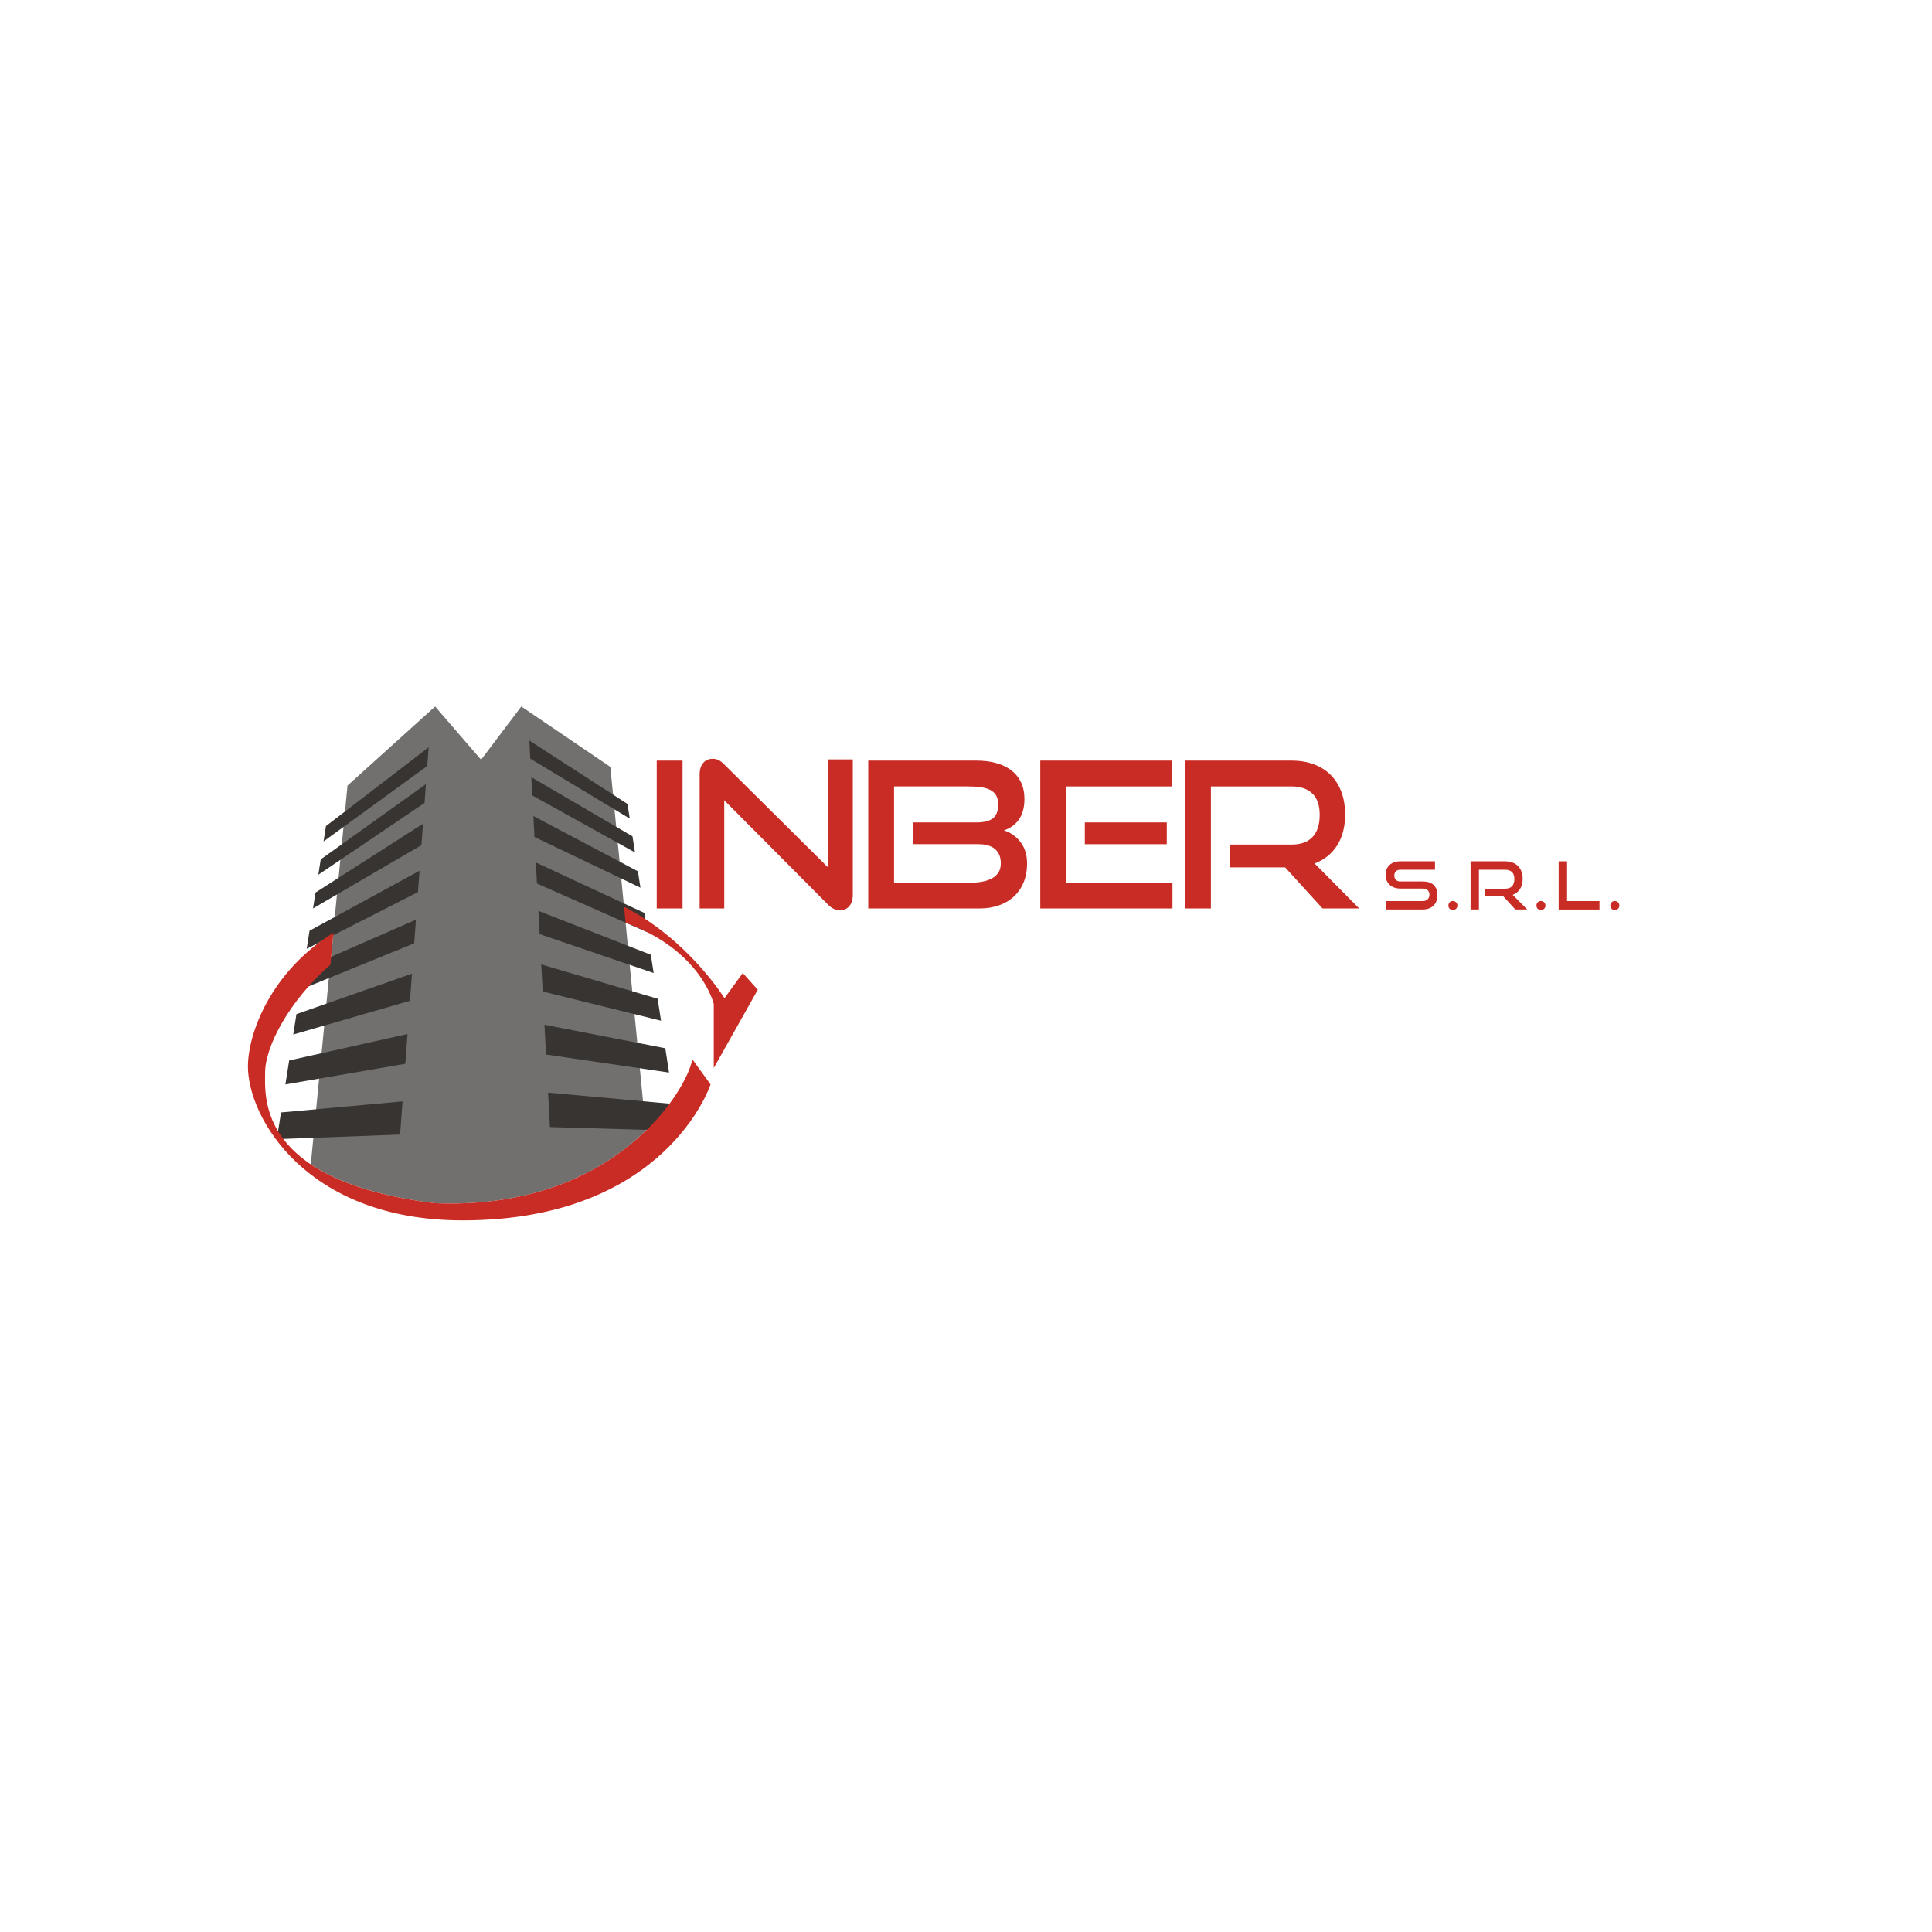 <?xml version="1.0" encoding="utf-8"?>
<!-- Generator: Adobe Illustrator 15.1.0, SVG Export Plug-In . SVG Version: 6.00 Build 0)  -->
<!DOCTYPE svg PUBLIC "-//W3C//DTD SVG 1.1//EN" "http://www.w3.org/Graphics/SVG/1.1/DTD/svg11.dtd">
<svg version="1.1" id="Layer_1" xmlns="http://www.w3.org/2000/svg" xmlns:xlink="http://www.w3.org/1999/xlink" x="0px" y="0px"
	 width="300px" height="300px" viewBox="0 0 300 300" enable-background="new 0 0 300 300" xml:space="preserve">
<g id="Inber">
	<g>
		<path fill="#71706E" d="M51.781,144.831l-0.474,4.962c-0.016,0.014-0.03,0.028-0.045,0.042l-3.002,30.957
			c3.897,2.62,9.918,4.876,19.241,6.043c16.107,0.663,26.606-5.245,32.796-11.269l-5.522-56.482l-13.827-9.381l-6.245,8.266
			l-7.137-8.266l-13.604,12.28l-2.218,22.873C51.757,144.848,51.768,144.839,51.781,144.831z"/>
	</g>
	<polygon fill="#373431" points="66.56,116.042 50.616,128.274 50.242,130.658 66.347,118.94 	"/>
	<polygon fill="#373431" points="66.138,121.764 49.805,133.442 49.43,135.831 65.924,124.672 	"/>
	<polygon fill="#373431" points="65.686,127.908 48.997,138.593 48.609,141.062 65.44,131.235 	"/>
	<polygon fill="#373431" points="65.147,135.211 48.065,144.526 47.625,147.332 64.903,138.523 	"/>
	<polygon fill="#373431" points="64.587,142.811 47.136,150.449 46.628,153.683 64.317,146.475 	"/>
	<polygon fill="#373431" points="63.969,151.19 46.033,157.473 45.536,160.638 63.659,155.399 	"/>
	<polygon fill="#373431" points="63.279,160.56 44.904,164.666 44.319,168.391 62.938,165.18 	"/>
	<polygon fill="#373431" points="62.507,171.025 43.637,172.74 42.988,176.874 42.988,176.887 62.128,176.172 	"/>
	<polygon fill="#373431" points="97.436,124.838 82.199,115 82.348,117.809 97.788,127.111 	"/>
	<polygon fill="#373431" points="98.215,129.87 82.501,120.683 82.652,123.518 98.601,132.367 	"/>
	<polygon fill="#373431" points="99.055,135.297 82.822,126.715 82.995,129.97 99.449,137.842 	"/>
	<polygon fill="#373431" points="100.056,141.762 83.206,133.932 83.38,137.196 100.52,144.763 	"/>
	<polygon fill="#373431" points="101.061,148.254 83.606,141.444 83.798,145.05 101.5,151.09 	"/>
	<polygon fill="#373431" points="102.118,155.084 84.048,149.757 84.271,153.956 102.646,158.496 	"/>
	<polygon fill="#373431" points="103.308,162.772 84.546,159.121 84.792,163.744 103.892,166.545 	"/>
	<polygon fill="#373431" points="104.649,171.438 85.107,169.662 85.392,175.01 105.256,175.58 105.256,175.359 	"/>
	<g>
		<path fill="#C92C24" d="M117.667,153.683l-2.333-2.593L112.5,155c0,0-5.641-9.131-15.604-14.209l0.244,2.494
			c11.814,4.319,13.693,12.629,13.693,12.629v9.92L117.667,153.683z"/>
	</g>
	<path fill="#C92C24" d="M107.5,164.475c-0.667,4.359-11.667,23.525-40,22.359c-27.667-3.463-26.333-16.5-26.333-20.289
		c0-3.995,3.664-11.068,10.14-16.752l0.474-4.962c-9.724,6.05-13.281,15.611-13.281,20.782c0,7.946,9.125,23.887,33.333,23.887
		c31.667,0,38.5-21.109,38.5-21.109S108.833,166.317,107.5,164.475z"/>
	<g>
		<path fill="#C92C24" d="M101.977,141.064v-22.958h4.011v22.958H101.977z"/>
		<path fill="#C92C24" d="M112.461,124.264v16.8h-3.821v-20.842c0-0.737,0.184-1.321,0.553-1.752c0.368-0.432,0.869-0.647,1.5-0.647
			c0.295,0,0.579,0.063,0.853,0.189s0.558,0.337,0.853,0.631l16.2,16.074v-16.8h3.821v21.032c0,0.758-0.185,1.348-0.553,1.769
			c-0.369,0.421-0.848,0.631-1.437,0.631c-0.653,0-1.263-0.284-1.832-0.853L112.461,124.264z"/>
		<path fill="#C92C24" d="M134.819,141.064v-22.958h16.8c1.115,0,2.131,0.126,3.047,0.379s1.699,0.626,2.354,1.121
			c0.652,0.495,1.156,1.116,1.516,1.863c0.357,0.748,0.537,1.605,0.537,2.574c0,0.737-0.086,1.379-0.254,1.926
			s-0.4,1.016-0.693,1.405c-0.297,0.39-0.639,0.716-1.027,0.979s-0.795,0.458-1.215,0.584c1.051,0.337,1.914,0.947,2.588,1.832
			s1.012,2,1.012,3.348c0,1.053-0.174,2.005-0.521,2.858s-0.842,1.584-1.484,2.195c-0.643,0.611-1.42,1.079-2.336,1.405
			c-0.916,0.327-1.933,0.489-3.048,0.489H134.819z M141.734,131.085v-3.379h9.916c1.137,0,1.979-0.21,2.527-0.632
			c0.547-0.421,0.82-1.137,0.82-2.147c0-0.61-0.115-1.1-0.348-1.469c-0.232-0.368-0.562-0.652-0.994-0.853
			c-0.432-0.2-0.947-0.332-1.548-0.395c-0.601-0.063-1.269-0.095-2.005-0.095h-11.274v14.968h11.621
			c0.716,0,1.379-0.052,1.989-0.158c0.611-0.105,1.137-0.279,1.58-0.521c0.441-0.242,0.783-0.553,1.025-0.932
			s0.363-0.853,0.363-1.421c0-0.947-0.295-1.678-0.885-2.194s-1.452-0.774-2.589-0.774H141.734z"/>
		<path fill="#C92C24" d="M161.534,141.064v-22.958h20.495v4.011h-16.516v14.937h16.547v4.011H161.534z M168.45,131.085v-3.379
			h12.727v3.379H168.45z"/>
		<path fill="#C92C24" d="M205.366,141.064l-5.811-6.379h-8.59v-3.537h9.568c1.453,0,2.547-0.395,3.284-1.184
			s1.105-1.931,1.105-3.426c0-1.495-0.385-2.605-1.152-3.332c-0.769-0.727-1.848-1.089-3.237-1.089h-12.505v18.947h-3.979v-22.958
			h16.484c1.306,0,2.474,0.195,3.506,0.584c1.031,0.39,1.904,0.948,2.621,1.674c0.715,0.727,1.263,1.605,1.642,2.637
			c0.379,1.032,0.568,2.19,0.568,3.474c0,1.916-0.416,3.521-1.247,4.815c-0.832,1.295-1.995,2.227-3.489,2.795l6.915,6.979H205.366z
			"/>
	</g>
	<g>
		<path fill="#C92C24" d="M215.264,141.228v-1.307h5.607c0.35,0,0.619-0.089,0.808-0.268s0.283-0.415,0.283-0.71
			c0-0.322-0.095-0.564-0.283-0.726s-0.458-0.242-0.808-0.242h-3.437c-0.35,0-0.667-0.053-0.952-0.16
			c-0.284-0.106-0.524-0.253-0.72-0.442c-0.195-0.188-0.347-0.413-0.453-0.674s-0.159-0.545-0.159-0.854
			c0-0.302,0.05-0.582,0.149-0.838c0.099-0.257,0.247-0.479,0.442-0.664c0.195-0.185,0.438-0.331,0.726-0.437s0.617-0.16,0.987-0.16
			h5.371v1.307h-5.371c-0.302,0-0.535,0.081-0.699,0.242c-0.165,0.161-0.247,0.386-0.247,0.674s0.084,0.511,0.252,0.669
			s0.396,0.236,0.685,0.236h3.426c0.762,0,1.34,0.179,1.734,0.535c0.394,0.357,0.591,0.899,0.591,1.625
			c0,0.316-0.048,0.607-0.144,0.875c-0.097,0.268-0.24,0.499-0.433,0.694c-0.191,0.195-0.434,0.348-0.726,0.458
			c-0.291,0.11-0.632,0.165-1.023,0.165H215.264z"/>
		<path fill="#C92C24" d="M226.305,140.611c0,0.199-0.069,0.365-0.206,0.499c-0.138,0.134-0.306,0.201-0.504,0.201
			c-0.199,0-0.364-0.067-0.494-0.201c-0.131-0.134-0.195-0.3-0.195-0.499c0-0.199,0.064-0.365,0.195-0.499
			c0.13-0.134,0.295-0.201,0.494-0.201c0.198,0,0.366,0.067,0.504,0.201C226.235,140.246,226.305,140.412,226.305,140.611z"/>
		<path fill="#C92C24" d="M235.297,141.228l-1.894-2.079h-2.799v-1.152h3.118c0.473,0,0.83-0.128,1.07-0.386
			c0.239-0.257,0.359-0.629,0.359-1.116c0-0.487-0.125-0.849-0.375-1.086c-0.251-0.236-0.603-0.355-1.055-0.355h-4.075v6.174h-1.296
			v-7.48h5.371c0.425,0,0.806,0.063,1.142,0.19s0.621,0.309,0.854,0.545c0.233,0.236,0.411,0.523,0.535,0.859
			c0.123,0.336,0.185,0.714,0.185,1.132c0,0.625-0.135,1.147-0.406,1.569c-0.271,0.422-0.649,0.726-1.137,0.911l2.253,2.274H235.297
			z"/>
		<path fill="#C92C24" d="M239.979,140.611c0,0.199-0.069,0.365-0.206,0.499c-0.138,0.134-0.306,0.201-0.504,0.201
			c-0.199,0-0.364-0.067-0.494-0.201c-0.131-0.134-0.195-0.3-0.195-0.499c0-0.199,0.064-0.365,0.195-0.499
			c0.13-0.134,0.295-0.201,0.494-0.201c0.198,0,0.366,0.067,0.504,0.201C239.909,140.246,239.979,140.412,239.979,140.611z"/>
		<path fill="#C92C24" d="M242.026,141.228v-7.48h1.307v6.174h5.031v1.307H242.026z"/>
		<path fill="#C92C24" d="M251.451,140.611c0,0.199-0.069,0.365-0.206,0.499c-0.138,0.134-0.306,0.201-0.504,0.201
			c-0.199,0-0.364-0.067-0.494-0.201c-0.131-0.134-0.195-0.3-0.195-0.499c0-0.199,0.064-0.365,0.195-0.499
			c0.13-0.134,0.295-0.201,0.494-0.201c0.198,0,0.366,0.067,0.504,0.201C251.382,140.246,251.451,140.412,251.451,140.611z"/>
	</g>
</g>
</svg>
